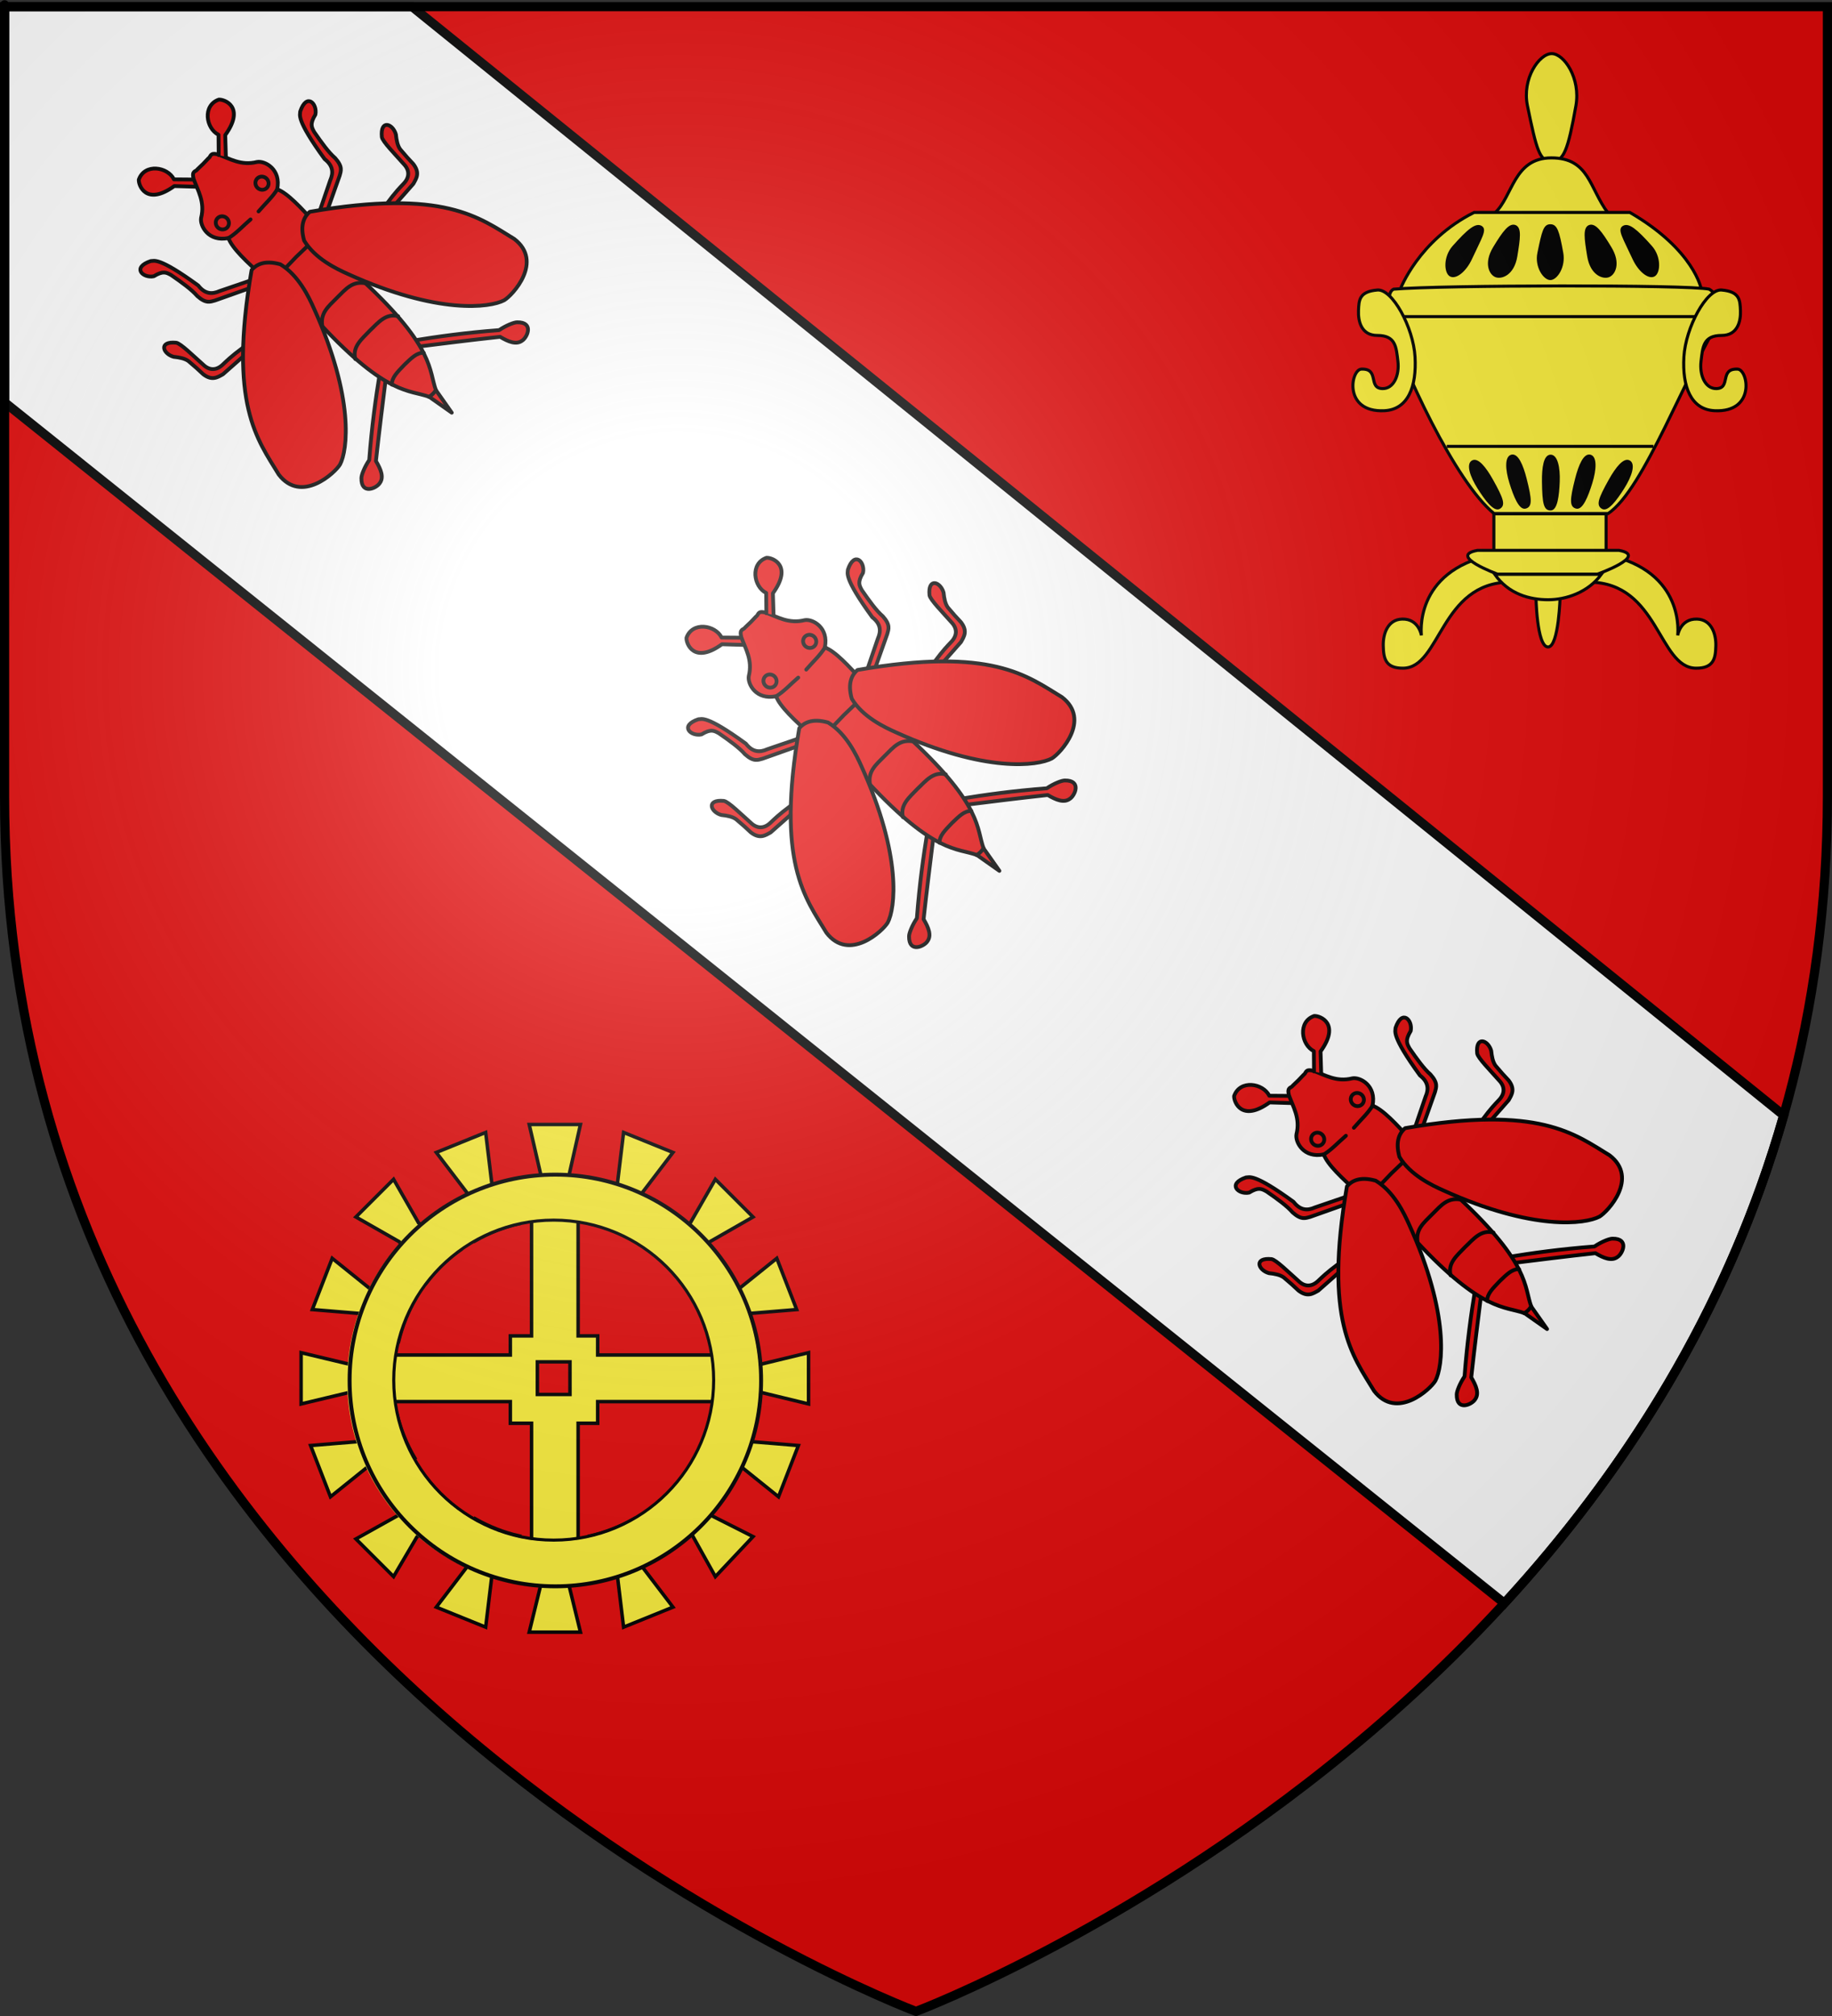 <?xml version="1.0" encoding="UTF-8" standalone="no"?>
<svg
   xmlns:dc="http://purl.org/dc/elements/1.1/"
   xmlns:cc="http://web.resource.org/cc/"
   xmlns:rdf="http://www.w3.org/1999/02/22-rdf-syntax-ns#"
   xmlns:svg="http://www.w3.org/2000/svg"
   xmlns="http://www.w3.org/2000/svg"
   xmlns:xlink="http://www.w3.org/1999/xlink"
   xmlns:sodipodi="http://sodipodi.sourceforge.net/DTD/sodipodi-0.dtd"
   xmlns:inkscape="http://www.inkscape.org/namespaces/inkscape"
   height="660"
   width="600"
   version="1.0"
   id="svg2"
   sodipodi:version="0.32"
   inkscape:version="0.44.1"
   sodipodi:docname="Blason_Levallois-Peret_92_travaux.svg"
   sodipodi:docbase="L:\blasons"
   inkscape:export-filename="/Users/olivier/Desktop/Blason Rouge/Blason_Vide_3D.png"
   inkscape:export-xdpi="144"
   inkscape:export-ydpi="144">
  <rect width="100%" height="100%" fill="#333333" stroke="none"/>
  <sodipodi:namedview
     inkscape:window-height="712"
     inkscape:window-width="1024"
     inkscape:pageshadow="2"
     inkscape:pageopacity="0.0"
     guidetolerance="10.0"
     gridtolerance="10.0"
     objecttolerance="10.0"
     borderopacity="1.0"
     bordercolor="#666666"
     pagecolor="#ffffff"
     id="base"
     showgrid="false"
     height="660px"
     inkscape:zoom="0.63"
     inkscape:cx="496.8736"
     inkscape:cy="248.71936"
     inkscape:window-x="-4"
     inkscape:window-y="-4"
     inkscape:current-layer="layer3" />
  <desc
     id="desc4">Flag of Canton of Valais (Wallis)</desc>
  <defs
     id="defs6">
    <linearGradient
       id="linearGradient2893">
      <stop
         style="stop-color:white;stop-opacity:0.314;"
         offset="0"
         id="stop2895" />
      <stop
         id="stop2897"
         offset="0.19"
         style="stop-color:white;stop-opacity:0.251;" />
      <stop
         style="stop-color:#6b6b6b;stop-opacity:0.125;"
         offset="0.6"
         id="stop2901" />
      <stop
         style="stop-color:black;stop-opacity:0.125;"
         offset="1"
         id="stop2899" />
    </linearGradient>
    <linearGradient
       id="linearGradient2885">
      <stop
         id="stop2887"
         offset="0"
         style="stop-color:white;stop-opacity:1;" />
      <stop
         style="stop-color:white;stop-opacity:1;"
         offset="0.229"
         id="stop2891" />
      <stop
         id="stop2889"
         offset="1"
         style="stop-color:black;stop-opacity:1;" />
    </linearGradient>
    <linearGradient
       id="linearGradient2955">
      <stop
         id="stop2867"
         offset="0"
         style="stop-color:#fd0000;stop-opacity:1;" />
      <stop
         style="stop-color:#e77275;stop-opacity:0.659;"
         offset="0.5"
         id="stop2873" />
      <stop
         style="stop-color:black;stop-opacity:0.323;"
         offset="1"
         id="stop2959" />
    </linearGradient>
    <radialGradient
       inkscape:collect="always"
       xlink:href="#linearGradient2955"
       id="radialGradient2961"
       cx="225.524"
       cy="218.901"
       fx="225.524"
       fy="218.901"
       r="300"
       gradientTransform="matrix(-4.167939e-4,2.183,-1.884,-3.599562e-4,615.597,-289.121)"
       gradientUnits="userSpaceOnUse" />
    <polygon
       id="star"
       transform="scale(53,53)"
       points="0,-1 0.588,0.809 -0.951,-0.309 0.951,-0.309 -0.588,0.809 0,-1 " />
    <clipPath
       id="clip">
      <path
         d="M 0,-200 L 0,600 L 300,600 L 300,-200 L 0,-200 z "
         id="path10" />
    </clipPath>
    <radialGradient
       inkscape:collect="always"
       xlink:href="#linearGradient2955"
       id="radialGradient1911"
       gradientUnits="userSpaceOnUse"
       gradientTransform="matrix(-4.167939e-4,2.183,-1.884,-3.599562e-4,615.597,-289.121)"
       cx="225.524"
       cy="218.901"
       fx="225.524"
       fy="218.901"
       r="300" />
    <radialGradient
       inkscape:collect="always"
       xlink:href="#linearGradient2955"
       id="radialGradient2865"
       gradientUnits="userSpaceOnUse"
       gradientTransform="matrix(0,1.749,-1.593,-1.049767e-7,551.788,-191.29)"
       cx="225.524"
       cy="218.901"
       fx="225.524"
       fy="218.901"
       r="300" />
    <radialGradient
       inkscape:collect="always"
       xlink:href="#linearGradient2955"
       id="radialGradient2871"
       gradientUnits="userSpaceOnUse"
       gradientTransform="matrix(0,1.386,-1.323,-5.741131e-8,-158.082,-109.541)"
       cx="225.524"
       cy="218.901"
       fx="225.524"
       fy="218.901"
       r="300" />
    <radialGradient
       inkscape:collect="always"
       xlink:href="#linearGradient2893"
       id="radialGradient3163"
       gradientUnits="userSpaceOnUse"
       gradientTransform="matrix(1.353,0,0,1.349,-77.629,-85.747)"
       cx="221.445"
       cy="226.331"
       fx="221.445"
       fy="226.331"
       r="300" />
  </defs>
  <g
     inkscape:groupmode="layer"
     id="layer3"
     inkscape:label="Fond écu"
     style="opacity:1;display:inline">
    <path
       id="path2855"
       style="fill:#e20909;fill-opacity:1;fill-rule:evenodd;stroke:none;stroke-width:1px;stroke-linecap:butt;stroke-linejoin:miter;stroke-opacity:1"
       d="M 300,658.5 C 300,658.5 598.5,546.18 598.5,260.728 C 598.5,-24.723 598.5,2.176 598.5,2.176 L 1.5,2.176 L 1.5,260.728 C 1.5,546.18 300,658.5 300,658.5 z "
       sodipodi:nodetypes="cccccc" />
    <path
       style="fill:none;fill-rule:evenodd;stroke:black;stroke-width:1px;stroke-linecap:butt;stroke-linejoin:miter;stroke-opacity:1"
       d="M -90.914,24.726 L -90.914,24.726 z "
       id="path3572" />
    <path
       style="fill:white;fill-opacity:1;fill-rule:evenodd;stroke:black;stroke-width:3;stroke-linecap:butt;stroke-linejoin:miter;stroke-opacity:1;stroke-miterlimit:4;stroke-dasharray:none"
       d="M 1.5,2.188 L 1.5,131.719 L 492.688,524.875 C 531.333,482.817 565.715,429.976 584.188,365.156 L 134.969,2.188 L 1.5,2.188 z "
       id="path5411" />
    <g
       id="g6384"
       transform="matrix(0.707,-0.707,0.707,0.707,-684.52,397.919)">
      <path
         id="path1890"
         style="color:black;fill:#e20909;fill-opacity:1;fill-rule:nonzero;stroke:black;stroke-width:1.244;stroke-linecap:round;stroke-linejoin:round;marker:none;marker-start:none;marker-mid:none;marker-end:none;stroke-miterlimit:4;stroke-dasharray:none;stroke-dashoffset:0;stroke-opacity:1;visibility:visible;display:inline;overflow:visible"
         d="M 767.313,376.887 C 760.272,381.955 752.926,387.503 744.514,394.727 C 741.755,395.262 739.185,396.402 738.522,397.099 C 734.497,401.003 739.72,402.955 741.627,402.499 C 743.974,402.146 745.065,399.596 745.847,396.503 C 753.347,390.473 760.848,384.652 768.349,378.812" />
      <path
         id="path1884"
         style="color:black;fill:#e20909;fill-opacity:1;fill-rule:nonzero;stroke:black;stroke-width:1.244;stroke-linecap:round;stroke-linejoin:round;marker:none;marker-start:none;marker-mid:none;marker-end:none;stroke-miterlimit:4;stroke-dasharray:none;stroke-dashoffset:0;stroke-opacity:1;visibility:visible;display:inline;overflow:visible"
         d="M 767.683,291.317 L 762.798,286.136 C 751.607,284.325 754.643,277.687 756.062,276.439 C 761.242,273.931 765.756,280.134 764.278,284.507 L 768.942,289.245" />
      <path
         id="path1886"
         style="color:black;fill:#e20909;fill-opacity:1;fill-rule:nonzero;stroke:black;stroke-width:1.244;stroke-linecap:round;stroke-linejoin:round;marker:none;marker-start:none;marker-mid:none;marker-end:none;stroke-miterlimit:4;stroke-dasharray:none;stroke-dashoffset:0;stroke-opacity:1;visibility:visible;display:inline;overflow:visible"
         d="M 759.985,326.33 L 748.955,320.926 C 746.453,319.975 744.88,318.218 745.328,314.708 C 742.777,298.469 740.663,298.839 739.999,298.053 C 733.993,295.059 734.17,300.308 737.186,302.273 C 740.663,303.113 740.973,304.291 741.479,306.048 C 742.231,310.175 742.883,314.162 742.664,316.929 C 742.872,320.774 744.348,321.238 745.698,322.037 L 758.134,327.958" />
      <path
         id="path1888"
         style="color:black;fill:#e20909;fill-opacity:1;fill-rule:nonzero;stroke:black;stroke-width:1.244;stroke-linecap:round;stroke-linejoin:round;marker:none;marker-start:none;marker-mid:none;marker-end:none;stroke-miterlimit:4;stroke-dasharray:none;stroke-dashoffset:0;stroke-opacity:1;visibility:visible;display:inline;overflow:visible"
         d="M 741.775,339.506 C 739.038,339.211 737.926,338.808 732.522,338.692 C 729.721,338.554 728.193,336.88 728.155,334.176 C 727.89,329.97 727.867,324.016 726.971,322.851 C 723.221,318.298 721.308,322.302 723.122,325.516 C 724.332,326.996 725.333,328.477 725.564,329.957 C 725.791,332.518 725.905,334.625 725.934,336.397 C 726.415,340.026 728.51,340.424 730.524,340.986 L 741.109,341.653" />
      <path
         id="path6357"
         style="color:black;fill:#e20909;fill-opacity:1;fill-rule:nonzero;stroke:black;stroke-width:1.244;stroke-linecap:round;stroke-linejoin:round;marker:none;marker-start:none;marker-mid:none;marker-end:none;stroke-miterlimit:4;stroke-dasharray:none;stroke-dashoffset:0;stroke-opacity:1;visibility:visible;display:inline;overflow:visible"
         d="M 781.893,376.887 C 788.934,381.955 796.28,387.503 804.692,394.727 C 807.451,395.262 810.021,396.402 810.684,397.099 C 814.709,401.003 809.486,402.955 807.579,402.499 C 805.232,402.146 804.141,399.596 803.36,396.503 C 795.859,390.473 788.358,384.652 780.857,378.812" />
      <path
         id="path1882"
         style="color:black;fill:#e20909;fill-opacity:1;fill-rule:nonzero;stroke:black;stroke-width:1.244;stroke-linecap:round;stroke-linejoin:round;marker:none;marker-start:none;marker-mid:none;marker-end:none;stroke-miterlimit:4;stroke-dashoffset:0;stroke-opacity:1;visibility:visible;display:inline;overflow:visible"
         d="M 774.603,287.677 L 777.156,287.616 C 778.149,287.865 778.775,286.466 780.265,288.948 C 781.998,292.589 782.884,296.922 787.555,299.723 C 789.695,301.196 791.499,307.047 785.89,310.711 C 787.407,313.896 787.186,320.557 786.779,327.588 L 784.558,352.164 C 785.681,384.02 779.006,387.806 776.146,393.999 L 774.603,402.869 L 773.06,393.999 C 770.2,387.806 763.525,384.02 764.648,352.164 L 762.428,327.588 C 762.021,320.557 761.799,313.896 763.316,310.711 C 757.707,307.047 759.511,301.196 761.651,299.723 C 766.323,296.922 767.208,292.589 768.942,288.948 C 770.431,286.466 771.058,287.865 772.051,287.616 L 774.603,287.677 z " />
      <path
         id="path6363"
         style="color:black;fill:#e20909;fill-opacity:1;fill-rule:nonzero;stroke:black;stroke-width:1.244;stroke-linecap:round;stroke-linejoin:round;marker:none;marker-start:none;marker-mid:none;marker-end:none;stroke-miterlimit:4;stroke-dasharray:none;stroke-dashoffset:0;stroke-opacity:1;visibility:visible;display:inline;overflow:visible"
         d="M 789.221,326.33 L 800.251,320.926 C 802.753,319.975 804.327,318.218 803.878,314.708 C 806.429,298.469 808.543,298.839 809.208,298.053 C 815.213,295.059 815.037,300.308 812.02,302.273 C 808.543,303.113 808.233,304.291 807.727,306.048 C 806.975,310.175 806.323,314.162 806.543,316.929 C 806.335,320.774 804.858,321.238 803.508,322.037 L 791.072,327.958" />
      <path
         id="path6365"
         style="color:black;fill:#e20909;fill-opacity:1;fill-rule:nonzero;stroke:black;stroke-width:1.244;stroke-linecap:round;stroke-linejoin:round;marker:none;marker-start:none;marker-mid:none;marker-end:none;stroke-miterlimit:4;stroke-dasharray:none;stroke-dashoffset:0;stroke-opacity:1;visibility:visible;display:inline;overflow:visible"
         d="M 807.431,339.506 C 810.168,339.211 811.28,338.808 816.684,338.692 C 819.485,338.554 821.013,336.88 821.051,334.176 C 821.317,329.97 821.339,324.016 822.236,322.851 C 825.986,318.298 827.898,322.302 826.085,325.516 C 824.875,326.996 823.873,328.477 823.642,329.957 C 823.415,332.518 823.302,334.625 823.272,336.397 C 822.791,340.026 820.696,340.424 818.682,340.986 L 808.097,341.653" />
      <path
         id="path5456"
         style="color:black;fill:none;fill-opacity:1;fill-rule:nonzero;stroke:black;stroke-width:1.244;stroke-linecap:round;stroke-linejoin:round;marker:none;marker-start:none;marker-mid:none;marker-end:none;stroke-miterlimit:4;stroke-dasharray:none;stroke-dashoffset:0;stroke-opacity:1;visibility:visible;display:inline;overflow:visible"
         d="M 763.094,310.674 C 765.975,311.466 769.521,311.261 772.754,311.525" />
      <path
         id="path6361"
         style="color:black;fill:#e20909;fill-opacity:1;fill-rule:nonzero;stroke:black;stroke-width:1.244;stroke-linecap:round;stroke-linejoin:round;marker:none;marker-start:none;marker-mid:none;marker-end:none;stroke-miterlimit:4;stroke-dasharray:none;stroke-dashoffset:0;stroke-opacity:1;visibility:visible;display:inline;overflow:visible"
         d="M 781.523,291.317 L 786.409,286.136 C 797.6,284.325 794.563,277.687 793.145,276.439 C 787.964,273.931 783.45,280.134 784.928,284.507 L 780.265,289.245" />
      <path
         id="path1912"
         style="fill:none;fill-opacity:1;fill-rule:nonzero;stroke:black;stroke-width:1.244;stroke-linecap:round;stroke-linejoin:round;stroke-miterlimit:4;stroke-dasharray:none;stroke-opacity:1"
         d="M 767.535,305.79 C 767.536,307.005 766.587,307.99 765.415,307.99 C 764.244,307.99 763.294,307.005 763.295,305.79 C 763.294,304.575 764.244,303.589 765.415,303.589 C 766.587,303.589 767.536,304.575 767.535,305.79 z " />
      <path
         id="path6369"
         style="fill:none;fill-opacity:1;fill-rule:nonzero;stroke:black;stroke-width:1.244;stroke-linecap:round;stroke-linejoin:round;stroke-miterlimit:4;stroke-dasharray:none;stroke-opacity:1"
         d="M 781.671,305.79 C 781.67,307.005 782.62,307.99 783.791,307.99 C 784.963,307.99 785.912,307.005 785.911,305.79 C 785.912,304.575 784.963,303.589 783.791,303.589 C 782.62,303.589 781.67,304.575 781.671,305.79 z " />
      <path
         id="path6371"
         style="color:black;fill:none;fill-opacity:1;fill-rule:nonzero;stroke:black;stroke-width:1.244;stroke-linecap:round;stroke-linejoin:round;marker:none;marker-start:none;marker-mid:none;marker-end:none;stroke-miterlimit:4;stroke-dasharray:none;stroke-dashoffset:0;stroke-opacity:1;visibility:visible;display:inline;overflow:visible"
         d="M 786.112,310.674 C 783.231,311.466 779.686,311.261 776.452,311.525" />
      <path
         id="path6343"
         style="color:black;fill:none;fill-opacity:1;fill-rule:nonzero;stroke:black;stroke-width:1.244;stroke-linecap:round;stroke-linejoin:round;marker:none;marker-start:none;marker-mid:none;marker-end:none;stroke-miterlimit:4;stroke-dashoffset:0;stroke-opacity:1;visibility:visible;display:inline;overflow:visible"
         d="M 779.858,330.882 L 774.603,330.771 L 769.349,330.882" />
      <path
         id="path6345"
         style="color:black;fill:none;fill-opacity:1;fill-rule:nonzero;stroke:black;stroke-width:1.244;stroke-linecap:round;stroke-linejoin:round;marker:none;marker-start:none;marker-mid:none;marker-end:none;stroke-miterlimit:4;stroke-dashoffset:0;stroke-opacity:1;visibility:visible;display:inline;overflow:visible"
         d="M 784.891,353.385 C 782.331,349.166 778.574,349.734 774.603,349.684 C 770.632,349.734 766.875,349.166 764.315,353.385" />
      <path
         id="path6347"
         style="color:black;fill:none;fill-opacity:1;fill-rule:nonzero;stroke:black;stroke-width:1.244;stroke-linecap:round;stroke-linejoin:round;marker:none;marker-start:none;marker-mid:none;marker-end:none;stroke-miterlimit:4;stroke-dashoffset:0;stroke-opacity:1;visibility:visible;display:inline;overflow:visible"
         d="M 784.521,368.116 C 782.412,364.518 778.43,364.994 774.713,364.896 C 774.713,364.896 778.43,364.994 774.603,364.896 C 770.776,364.994 766.795,364.518 764.685,368.116" />
      <path
         id="path6349"
         style="color:black;fill:none;fill-opacity:1;fill-rule:nonzero;stroke:black;stroke-width:1.244;stroke-linecap:round;stroke-linejoin:round;marker:none;marker-start:none;marker-mid:none;marker-end:none;stroke-miterlimit:4;stroke-dashoffset:0;stroke-opacity:1;visibility:visible;display:inline;overflow:visible"
         d="M 781.967,382.513 C 780.4,380.811 777.757,380.893 775.046,380.811 C 775.046,380.811 777.757,380.893 774.603,380.811 C 771.449,380.893 768.807,380.811 767.239,382.513" />
      <g
         transform="matrix(0.415,0,0,0.415,639.402,192.036)"
         id="g7283"
         style="fill:#e20909;fill-opacity:1;stroke:black;stroke-width:3;stroke-linecap:round;stroke-linejoin:round;stroke-miterlimit:4;stroke-dasharray:none;stroke-opacity:1">
        <path
           id="path1910"
           style="opacity:1;color:black;fill:#e20909;fill-opacity:1;fill-rule:nonzero;stroke:black;stroke-width:3;stroke-linecap:round;stroke-linejoin:round;marker:none;marker-start:none;marker-mid:none;marker-end:none;stroke-miterlimit:4;stroke-dasharray:none;stroke-dashoffset:0;stroke-opacity:1;visibility:visible;display:inline;overflow:visible"
           d="M 293.702,316.719 C 205.567,378.815 202.376,414.72 194.707,446.018 C 190.863,475.144 227.157,476.499 234.608,474.555 C 246.468,470.881 279.622,445.892 307.086,372.782 C 310.506,363.828 316.994,345.836 312.895,329.598 C 306.293,317.884 298.944,316.377 293.702,316.719 z " />
        <path
           id="path6367"
           style="opacity:1;color:black;fill:#e20909;fill-opacity:1;fill-rule:nonzero;stroke:black;stroke-width:3;stroke-linecap:round;stroke-linejoin:round;marker:none;marker-start:none;marker-mid:none;marker-end:none;stroke-miterlimit:4;stroke-dasharray:none;stroke-dashoffset:0;stroke-opacity:1;visibility:visible;display:inline;overflow:visible"
           d="M 358.614,316.719 C 446.749,378.815 449.94,414.72 457.609,446.018 C 461.452,475.144 425.158,476.499 417.708,474.555 C 405.848,470.881 372.694,445.892 345.229,372.782 C 341.809,363.828 335.321,345.836 339.421,329.598 C 346.023,317.884 353.372,316.377 358.614,316.719 z " />
      </g>
      <path
         id="path6396"
         style="color:black;fill:none;fill-opacity:1;fill-rule:nonzero;stroke:black;stroke-width:1.244;stroke-linecap:round;stroke-linejoin:round;marker:none;marker-start:none;marker-mid:none;marker-end:none;stroke-miterlimit:4;stroke-dasharray:none;stroke-dashoffset:0;stroke-opacity:1;visibility:visible;display:inline;overflow:visible"
         d="M 772.976,393.95 C 772.976,393.95 773.781,394.135 774.586,394.135 C 775.391,394.135 776.196,393.95 776.196,393.95" />
    </g>
    <g
       transform="matrix(0.707,-0.707,0.707,0.707,-505.155,547.919)"
       id="g6635">
      <path
         d="M 767.313,376.887 C 760.272,381.955 752.926,387.503 744.514,394.727 C 741.755,395.262 739.185,396.402 738.522,397.099 C 734.497,401.003 739.72,402.955 741.627,402.499 C 743.974,402.146 745.065,399.596 745.847,396.503 C 753.347,390.473 760.848,384.652 768.349,378.812"
         style="color:black;fill:#e20909;fill-opacity:1;fill-rule:nonzero;stroke:black;stroke-width:1.244;stroke-linecap:round;stroke-linejoin:round;marker:none;marker-start:none;marker-mid:none;marker-end:none;stroke-miterlimit:4;stroke-dasharray:none;stroke-dashoffset:0;stroke-opacity:1;visibility:visible;display:inline;overflow:visible"
         id="path6637" />
      <path
         d="M 767.683,291.317 L 762.798,286.136 C 751.607,284.325 754.643,277.687 756.062,276.439 C 761.242,273.931 765.756,280.134 764.278,284.507 L 768.942,289.245"
         style="color:black;fill:#e20909;fill-opacity:1;fill-rule:nonzero;stroke:black;stroke-width:1.244;stroke-linecap:round;stroke-linejoin:round;marker:none;marker-start:none;marker-mid:none;marker-end:none;stroke-miterlimit:4;stroke-dasharray:none;stroke-dashoffset:0;stroke-opacity:1;visibility:visible;display:inline;overflow:visible"
         id="path6639" />
      <path
         d="M 759.985,326.33 L 748.955,320.926 C 746.453,319.975 744.88,318.218 745.328,314.708 C 742.777,298.469 740.663,298.839 739.999,298.053 C 733.993,295.059 734.17,300.308 737.186,302.273 C 740.663,303.113 740.973,304.291 741.479,306.048 C 742.231,310.175 742.883,314.162 742.664,316.929 C 742.872,320.774 744.348,321.238 745.698,322.037 L 758.134,327.958"
         style="color:black;fill:#e20909;fill-opacity:1;fill-rule:nonzero;stroke:black;stroke-width:1.244;stroke-linecap:round;stroke-linejoin:round;marker:none;marker-start:none;marker-mid:none;marker-end:none;stroke-miterlimit:4;stroke-dasharray:none;stroke-dashoffset:0;stroke-opacity:1;visibility:visible;display:inline;overflow:visible"
         id="path6641" />
      <path
         d="M 741.775,339.506 C 739.038,339.211 737.926,338.808 732.522,338.692 C 729.721,338.554 728.193,336.88 728.155,334.176 C 727.89,329.97 727.867,324.016 726.971,322.851 C 723.221,318.298 721.308,322.302 723.122,325.516 C 724.332,326.996 725.333,328.477 725.564,329.957 C 725.791,332.518 725.905,334.625 725.934,336.397 C 726.415,340.026 728.51,340.424 730.524,340.986 L 741.109,341.653"
         style="color:black;fill:#e20909;fill-opacity:1;fill-rule:nonzero;stroke:black;stroke-width:1.244;stroke-linecap:round;stroke-linejoin:round;marker:none;marker-start:none;marker-mid:none;marker-end:none;stroke-miterlimit:4;stroke-dasharray:none;stroke-dashoffset:0;stroke-opacity:1;visibility:visible;display:inline;overflow:visible"
         id="path6643" />
      <path
         d="M 781.893,376.887 C 788.934,381.955 796.28,387.503 804.692,394.727 C 807.451,395.262 810.021,396.402 810.684,397.099 C 814.709,401.003 809.486,402.955 807.579,402.499 C 805.232,402.146 804.141,399.596 803.36,396.503 C 795.859,390.473 788.358,384.652 780.857,378.812"
         style="color:black;fill:#e20909;fill-opacity:1;fill-rule:nonzero;stroke:black;stroke-width:1.244;stroke-linecap:round;stroke-linejoin:round;marker:none;marker-start:none;marker-mid:none;marker-end:none;stroke-miterlimit:4;stroke-dasharray:none;stroke-dashoffset:0;stroke-opacity:1;visibility:visible;display:inline;overflow:visible"
         id="path6645" />
      <path
         d="M 774.603,287.677 L 777.156,287.616 C 778.149,287.865 778.775,286.466 780.265,288.948 C 781.998,292.589 782.884,296.922 787.555,299.723 C 789.695,301.196 791.499,307.047 785.89,310.711 C 787.407,313.896 787.186,320.557 786.779,327.588 L 784.558,352.164 C 785.681,384.02 779.006,387.806 776.146,393.999 L 774.603,402.869 L 773.06,393.999 C 770.2,387.806 763.525,384.02 764.648,352.164 L 762.428,327.588 C 762.021,320.557 761.799,313.896 763.316,310.711 C 757.707,307.047 759.511,301.196 761.651,299.723 C 766.323,296.922 767.208,292.589 768.942,288.948 C 770.431,286.466 771.058,287.865 772.051,287.616 L 774.603,287.677 z "
         style="color:black;fill:#e20909;fill-opacity:1;fill-rule:nonzero;stroke:black;stroke-width:1.244;stroke-linecap:round;stroke-linejoin:round;marker:none;marker-start:none;marker-mid:none;marker-end:none;stroke-miterlimit:4;stroke-dashoffset:0;stroke-opacity:1;visibility:visible;display:inline;overflow:visible"
         id="path6647" />
      <path
         d="M 789.221,326.33 L 800.251,320.926 C 802.753,319.975 804.327,318.218 803.878,314.708 C 806.429,298.469 808.543,298.839 809.208,298.053 C 815.213,295.059 815.037,300.308 812.02,302.273 C 808.543,303.113 808.233,304.291 807.727,306.048 C 806.975,310.175 806.323,314.162 806.543,316.929 C 806.335,320.774 804.858,321.238 803.508,322.037 L 791.072,327.958"
         style="color:black;fill:#e20909;fill-opacity:1;fill-rule:nonzero;stroke:black;stroke-width:1.244;stroke-linecap:round;stroke-linejoin:round;marker:none;marker-start:none;marker-mid:none;marker-end:none;stroke-miterlimit:4;stroke-dasharray:none;stroke-dashoffset:0;stroke-opacity:1;visibility:visible;display:inline;overflow:visible"
         id="path6649" />
      <path
         d="M 807.431,339.506 C 810.168,339.211 811.28,338.808 816.684,338.692 C 819.485,338.554 821.013,336.88 821.051,334.176 C 821.317,329.97 821.339,324.016 822.236,322.851 C 825.986,318.298 827.898,322.302 826.085,325.516 C 824.875,326.996 823.873,328.477 823.642,329.957 C 823.415,332.518 823.302,334.625 823.272,336.397 C 822.791,340.026 820.696,340.424 818.682,340.986 L 808.097,341.653"
         style="color:black;fill:#e20909;fill-opacity:1;fill-rule:nonzero;stroke:black;stroke-width:1.244;stroke-linecap:round;stroke-linejoin:round;marker:none;marker-start:none;marker-mid:none;marker-end:none;stroke-miterlimit:4;stroke-dasharray:none;stroke-dashoffset:0;stroke-opacity:1;visibility:visible;display:inline;overflow:visible"
         id="path6651" />
      <path
         d="M 763.094,310.674 C 765.975,311.466 769.521,311.261 772.754,311.525"
         style="color:black;fill:none;fill-opacity:1;fill-rule:nonzero;stroke:black;stroke-width:1.244;stroke-linecap:round;stroke-linejoin:round;marker:none;marker-start:none;marker-mid:none;marker-end:none;stroke-miterlimit:4;stroke-dasharray:none;stroke-dashoffset:0;stroke-opacity:1;visibility:visible;display:inline;overflow:visible"
         id="path6653" />
      <path
         d="M 781.523,291.317 L 786.409,286.136 C 797.6,284.325 794.563,277.687 793.145,276.439 C 787.964,273.931 783.45,280.134 784.928,284.507 L 780.265,289.245"
         style="color:black;fill:#e20909;fill-opacity:1;fill-rule:nonzero;stroke:black;stroke-width:1.244;stroke-linecap:round;stroke-linejoin:round;marker:none;marker-start:none;marker-mid:none;marker-end:none;stroke-miterlimit:4;stroke-dasharray:none;stroke-dashoffset:0;stroke-opacity:1;visibility:visible;display:inline;overflow:visible"
         id="path6655" />
      <path
         d="M 767.535,305.79 C 767.536,307.005 766.587,307.99 765.415,307.99 C 764.244,307.99 763.294,307.005 763.295,305.79 C 763.294,304.575 764.244,303.589 765.415,303.589 C 766.587,303.589 767.536,304.575 767.535,305.79 z "
         style="fill:none;fill-opacity:1;fill-rule:nonzero;stroke:black;stroke-width:1.244;stroke-linecap:round;stroke-linejoin:round;stroke-miterlimit:4;stroke-dasharray:none;stroke-opacity:1"
         id="path6657" />
      <path
         d="M 781.671,305.79 C 781.67,307.005 782.62,307.99 783.791,307.99 C 784.963,307.99 785.912,307.005 785.911,305.79 C 785.912,304.575 784.963,303.589 783.791,303.589 C 782.62,303.589 781.67,304.575 781.671,305.79 z "
         style="fill:none;fill-opacity:1;fill-rule:nonzero;stroke:black;stroke-width:1.244;stroke-linecap:round;stroke-linejoin:round;stroke-miterlimit:4;stroke-dasharray:none;stroke-opacity:1"
         id="path6659" />
      <path
         d="M 786.112,310.674 C 783.231,311.466 779.686,311.261 776.452,311.525"
         style="color:black;fill:none;fill-opacity:1;fill-rule:nonzero;stroke:black;stroke-width:1.244;stroke-linecap:round;stroke-linejoin:round;marker:none;marker-start:none;marker-mid:none;marker-end:none;stroke-miterlimit:4;stroke-dasharray:none;stroke-dashoffset:0;stroke-opacity:1;visibility:visible;display:inline;overflow:visible"
         id="path6661" />
      <path
         d="M 779.858,330.882 L 774.603,330.771 L 769.349,330.882"
         style="color:black;fill:none;fill-opacity:1;fill-rule:nonzero;stroke:black;stroke-width:1.244;stroke-linecap:round;stroke-linejoin:round;marker:none;marker-start:none;marker-mid:none;marker-end:none;stroke-miterlimit:4;stroke-dashoffset:0;stroke-opacity:1;visibility:visible;display:inline;overflow:visible"
         id="path6663" />
      <path
         d="M 784.891,353.385 C 782.331,349.166 778.574,349.734 774.603,349.684 C 770.632,349.734 766.875,349.166 764.315,353.385"
         style="color:black;fill:none;fill-opacity:1;fill-rule:nonzero;stroke:black;stroke-width:1.244;stroke-linecap:round;stroke-linejoin:round;marker:none;marker-start:none;marker-mid:none;marker-end:none;stroke-miterlimit:4;stroke-dashoffset:0;stroke-opacity:1;visibility:visible;display:inline;overflow:visible"
         id="path6665" />
      <path
         d="M 784.521,368.116 C 782.412,364.518 778.43,364.994 774.713,364.896 C 774.713,364.896 778.43,364.994 774.603,364.896 C 770.776,364.994 766.795,364.518 764.685,368.116"
         style="color:black;fill:none;fill-opacity:1;fill-rule:nonzero;stroke:black;stroke-width:1.244;stroke-linecap:round;stroke-linejoin:round;marker:none;marker-start:none;marker-mid:none;marker-end:none;stroke-miterlimit:4;stroke-dashoffset:0;stroke-opacity:1;visibility:visible;display:inline;overflow:visible"
         id="path6667" />
      <path
         d="M 781.967,382.513 C 780.4,380.811 777.757,380.893 775.046,380.811 C 775.046,380.811 777.757,380.893 774.603,380.811 C 771.449,380.893 768.807,380.811 767.239,382.513"
         style="color:black;fill:none;fill-opacity:1;fill-rule:nonzero;stroke:black;stroke-width:1.244;stroke-linecap:round;stroke-linejoin:round;marker:none;marker-start:none;marker-mid:none;marker-end:none;stroke-miterlimit:4;stroke-dashoffset:0;stroke-opacity:1;visibility:visible;display:inline;overflow:visible"
         id="path6669" />
      <g
         style="fill:#e20909;fill-opacity:1;stroke:black;stroke-width:3;stroke-linecap:round;stroke-linejoin:round;stroke-miterlimit:4;stroke-dasharray:none;stroke-opacity:1"
         id="g6671"
         transform="matrix(0.415,0,0,0.415,639.402,192.036)">
        <path
           d="M 293.702,316.719 C 205.567,378.815 202.376,414.72 194.707,446.018 C 190.863,475.144 227.157,476.499 234.608,474.555 C 246.468,470.881 279.622,445.892 307.086,372.782 C 310.506,363.828 316.994,345.836 312.895,329.598 C 306.293,317.884 298.944,316.377 293.702,316.719 z "
           style="opacity:1;color:black;fill:#e20909;fill-opacity:1;fill-rule:nonzero;stroke:black;stroke-width:3;stroke-linecap:round;stroke-linejoin:round;marker:none;marker-start:none;marker-mid:none;marker-end:none;stroke-miterlimit:4;stroke-dasharray:none;stroke-dashoffset:0;stroke-opacity:1;visibility:visible;display:inline;overflow:visible"
           id="path6673" />
        <path
           d="M 358.614,316.719 C 446.749,378.815 449.94,414.72 457.609,446.018 C 461.452,475.144 425.158,476.499 417.708,474.555 C 405.848,470.881 372.694,445.892 345.229,372.782 C 341.809,363.828 335.321,345.836 339.421,329.598 C 346.023,317.884 353.372,316.377 358.614,316.719 z "
           style="opacity:1;color:black;fill:#e20909;fill-opacity:1;fill-rule:nonzero;stroke:black;stroke-width:3;stroke-linecap:round;stroke-linejoin:round;marker:none;marker-start:none;marker-mid:none;marker-end:none;stroke-miterlimit:4;stroke-dasharray:none;stroke-dashoffset:0;stroke-opacity:1;visibility:visible;display:inline;overflow:visible"
           id="path6675" />
      </g>
      <path
         d="M 772.976,393.95 C 772.976,393.95 773.781,394.135 774.586,394.135 C 775.391,394.135 776.196,393.95 776.196,393.95"
         style="color:black;fill:none;fill-opacity:1;fill-rule:nonzero;stroke:black;stroke-width:1.244;stroke-linecap:round;stroke-linejoin:round;marker:none;marker-start:none;marker-mid:none;marker-end:none;stroke-miterlimit:4;stroke-dasharray:none;stroke-dashoffset:0;stroke-opacity:1;visibility:visible;display:inline;overflow:visible"
         id="path6677" />
    </g>
    <g
       id="g6679"
       transform="matrix(0.707,-0.707,0.707,0.707,-325.79,697.919)">
      <path
         id="path6681"
         style="color:black;fill:#e20909;fill-opacity:1;fill-rule:nonzero;stroke:black;stroke-width:1.244;stroke-linecap:round;stroke-linejoin:round;marker:none;marker-start:none;marker-mid:none;marker-end:none;stroke-miterlimit:4;stroke-dasharray:none;stroke-dashoffset:0;stroke-opacity:1;visibility:visible;display:inline;overflow:visible"
         d="M 767.313,376.887 C 760.272,381.955 752.926,387.503 744.514,394.727 C 741.755,395.262 739.185,396.402 738.522,397.099 C 734.497,401.003 739.72,402.955 741.627,402.499 C 743.974,402.146 745.065,399.596 745.847,396.503 C 753.347,390.473 760.848,384.652 768.349,378.812" />
      <path
         id="path6683"
         style="color:black;fill:#e20909;fill-opacity:1;fill-rule:nonzero;stroke:black;stroke-width:1.244;stroke-linecap:round;stroke-linejoin:round;marker:none;marker-start:none;marker-mid:none;marker-end:none;stroke-miterlimit:4;stroke-dasharray:none;stroke-dashoffset:0;stroke-opacity:1;visibility:visible;display:inline;overflow:visible"
         d="M 767.683,291.317 L 762.798,286.136 C 751.607,284.325 754.643,277.687 756.062,276.439 C 761.242,273.931 765.756,280.134 764.278,284.507 L 768.942,289.245" />
      <path
         id="path6685"
         style="color:black;fill:#e20909;fill-opacity:1;fill-rule:nonzero;stroke:black;stroke-width:1.244;stroke-linecap:round;stroke-linejoin:round;marker:none;marker-start:none;marker-mid:none;marker-end:none;stroke-miterlimit:4;stroke-dasharray:none;stroke-dashoffset:0;stroke-opacity:1;visibility:visible;display:inline;overflow:visible"
         d="M 759.985,326.33 L 748.955,320.926 C 746.453,319.975 744.88,318.218 745.328,314.708 C 742.777,298.469 740.663,298.839 739.999,298.053 C 733.993,295.059 734.17,300.308 737.186,302.273 C 740.663,303.113 740.973,304.291 741.479,306.048 C 742.231,310.175 742.883,314.162 742.664,316.929 C 742.872,320.774 744.348,321.238 745.698,322.037 L 758.134,327.958" />
      <path
         id="path6687"
         style="color:black;fill:#e20909;fill-opacity:1;fill-rule:nonzero;stroke:black;stroke-width:1.244;stroke-linecap:round;stroke-linejoin:round;marker:none;marker-start:none;marker-mid:none;marker-end:none;stroke-miterlimit:4;stroke-dasharray:none;stroke-dashoffset:0;stroke-opacity:1;visibility:visible;display:inline;overflow:visible"
         d="M 741.775,339.506 C 739.038,339.211 737.926,338.808 732.522,338.692 C 729.721,338.554 728.193,336.88 728.155,334.176 C 727.89,329.97 727.867,324.016 726.971,322.851 C 723.221,318.298 721.308,322.302 723.122,325.516 C 724.332,326.996 725.333,328.477 725.564,329.957 C 725.791,332.518 725.905,334.625 725.934,336.397 C 726.415,340.026 728.51,340.424 730.524,340.986 L 741.109,341.653" />
      <path
         id="path6689"
         style="color:black;fill:#e20909;fill-opacity:1;fill-rule:nonzero;stroke:black;stroke-width:1.244;stroke-linecap:round;stroke-linejoin:round;marker:none;marker-start:none;marker-mid:none;marker-end:none;stroke-miterlimit:4;stroke-dasharray:none;stroke-dashoffset:0;stroke-opacity:1;visibility:visible;display:inline;overflow:visible"
         d="M 781.893,376.887 C 788.934,381.955 796.28,387.503 804.692,394.727 C 807.451,395.262 810.021,396.402 810.684,397.099 C 814.709,401.003 809.486,402.955 807.579,402.499 C 805.232,402.146 804.141,399.596 803.36,396.503 C 795.859,390.473 788.358,384.652 780.857,378.812" />
      <path
         id="path6691"
         style="color:black;fill:#e20909;fill-opacity:1;fill-rule:nonzero;stroke:black;stroke-width:1.244;stroke-linecap:round;stroke-linejoin:round;marker:none;marker-start:none;marker-mid:none;marker-end:none;stroke-miterlimit:4;stroke-dashoffset:0;stroke-opacity:1;visibility:visible;display:inline;overflow:visible"
         d="M 774.603,287.677 L 777.156,287.616 C 778.149,287.865 778.775,286.466 780.265,288.948 C 781.998,292.589 782.884,296.922 787.555,299.723 C 789.695,301.196 791.499,307.047 785.89,310.711 C 787.407,313.896 787.186,320.557 786.779,327.588 L 784.558,352.164 C 785.681,384.02 779.006,387.806 776.146,393.999 L 774.603,402.869 L 773.06,393.999 C 770.2,387.806 763.525,384.02 764.648,352.164 L 762.428,327.588 C 762.021,320.557 761.799,313.896 763.316,310.711 C 757.707,307.047 759.511,301.196 761.651,299.723 C 766.323,296.922 767.208,292.589 768.942,288.948 C 770.431,286.466 771.058,287.865 772.051,287.616 L 774.603,287.677 z " />
      <path
         id="path6693"
         style="color:black;fill:#e20909;fill-opacity:1;fill-rule:nonzero;stroke:black;stroke-width:1.244;stroke-linecap:round;stroke-linejoin:round;marker:none;marker-start:none;marker-mid:none;marker-end:none;stroke-miterlimit:4;stroke-dasharray:none;stroke-dashoffset:0;stroke-opacity:1;visibility:visible;display:inline;overflow:visible"
         d="M 789.221,326.33 L 800.251,320.926 C 802.753,319.975 804.327,318.218 803.878,314.708 C 806.429,298.469 808.543,298.839 809.208,298.053 C 815.213,295.059 815.037,300.308 812.02,302.273 C 808.543,303.113 808.233,304.291 807.727,306.048 C 806.975,310.175 806.323,314.162 806.543,316.929 C 806.335,320.774 804.858,321.238 803.508,322.037 L 791.072,327.958" />
      <path
         id="path6695"
         style="color:black;fill:#e20909;fill-opacity:1;fill-rule:nonzero;stroke:black;stroke-width:1.244;stroke-linecap:round;stroke-linejoin:round;marker:none;marker-start:none;marker-mid:none;marker-end:none;stroke-miterlimit:4;stroke-dasharray:none;stroke-dashoffset:0;stroke-opacity:1;visibility:visible;display:inline;overflow:visible"
         d="M 807.431,339.506 C 810.168,339.211 811.28,338.808 816.684,338.692 C 819.485,338.554 821.013,336.88 821.051,334.176 C 821.317,329.97 821.339,324.016 822.236,322.851 C 825.986,318.298 827.898,322.302 826.085,325.516 C 824.875,326.996 823.873,328.477 823.642,329.957 C 823.415,332.518 823.302,334.625 823.272,336.397 C 822.791,340.026 820.696,340.424 818.682,340.986 L 808.097,341.653" />
      <path
         id="path6697"
         style="color:black;fill:none;fill-opacity:1;fill-rule:nonzero;stroke:black;stroke-width:1.244;stroke-linecap:round;stroke-linejoin:round;marker:none;marker-start:none;marker-mid:none;marker-end:none;stroke-miterlimit:4;stroke-dasharray:none;stroke-dashoffset:0;stroke-opacity:1;visibility:visible;display:inline;overflow:visible"
         d="M 763.094,310.674 C 765.975,311.466 769.521,311.261 772.754,311.525" />
      <path
         id="path6699"
         style="color:black;fill:#e20909;fill-opacity:1;fill-rule:nonzero;stroke:black;stroke-width:1.244;stroke-linecap:round;stroke-linejoin:round;marker:none;marker-start:none;marker-mid:none;marker-end:none;stroke-miterlimit:4;stroke-dasharray:none;stroke-dashoffset:0;stroke-opacity:1;visibility:visible;display:inline;overflow:visible"
         d="M 781.523,291.317 L 786.409,286.136 C 797.6,284.325 794.563,277.687 793.145,276.439 C 787.964,273.931 783.45,280.134 784.928,284.507 L 780.265,289.245" />
      <path
         id="path6701"
         style="fill:none;fill-opacity:1;fill-rule:nonzero;stroke:black;stroke-width:1.244;stroke-linecap:round;stroke-linejoin:round;stroke-miterlimit:4;stroke-dasharray:none;stroke-opacity:1"
         d="M 767.535,305.79 C 767.536,307.005 766.587,307.99 765.415,307.99 C 764.244,307.99 763.294,307.005 763.295,305.79 C 763.294,304.575 764.244,303.589 765.415,303.589 C 766.587,303.589 767.536,304.575 767.535,305.79 z " />
      <path
         id="path6703"
         style="fill:none;fill-opacity:1;fill-rule:nonzero;stroke:black;stroke-width:1.244;stroke-linecap:round;stroke-linejoin:round;stroke-miterlimit:4;stroke-dasharray:none;stroke-opacity:1"
         d="M 781.671,305.79 C 781.67,307.005 782.62,307.99 783.791,307.99 C 784.963,307.99 785.912,307.005 785.911,305.79 C 785.912,304.575 784.963,303.589 783.791,303.589 C 782.62,303.589 781.67,304.575 781.671,305.79 z " />
      <path
         id="path6705"
         style="color:black;fill:none;fill-opacity:1;fill-rule:nonzero;stroke:black;stroke-width:1.244;stroke-linecap:round;stroke-linejoin:round;marker:none;marker-start:none;marker-mid:none;marker-end:none;stroke-miterlimit:4;stroke-dasharray:none;stroke-dashoffset:0;stroke-opacity:1;visibility:visible;display:inline;overflow:visible"
         d="M 786.112,310.674 C 783.231,311.466 779.686,311.261 776.452,311.525" />
      <path
         id="path6707"
         style="color:black;fill:none;fill-opacity:1;fill-rule:nonzero;stroke:black;stroke-width:1.244;stroke-linecap:round;stroke-linejoin:round;marker:none;marker-start:none;marker-mid:none;marker-end:none;stroke-miterlimit:4;stroke-dashoffset:0;stroke-opacity:1;visibility:visible;display:inline;overflow:visible"
         d="M 779.858,330.882 L 774.603,330.771 L 769.349,330.882" />
      <path
         id="path6709"
         style="color:black;fill:none;fill-opacity:1;fill-rule:nonzero;stroke:black;stroke-width:1.244;stroke-linecap:round;stroke-linejoin:round;marker:none;marker-start:none;marker-mid:none;marker-end:none;stroke-miterlimit:4;stroke-dashoffset:0;stroke-opacity:1;visibility:visible;display:inline;overflow:visible"
         d="M 784.891,353.385 C 782.331,349.166 778.574,349.734 774.603,349.684 C 770.632,349.734 766.875,349.166 764.315,353.385" />
      <path
         id="path6711"
         style="color:black;fill:none;fill-opacity:1;fill-rule:nonzero;stroke:black;stroke-width:1.244;stroke-linecap:round;stroke-linejoin:round;marker:none;marker-start:none;marker-mid:none;marker-end:none;stroke-miterlimit:4;stroke-dashoffset:0;stroke-opacity:1;visibility:visible;display:inline;overflow:visible"
         d="M 784.521,368.116 C 782.412,364.518 778.43,364.994 774.713,364.896 C 774.713,364.896 778.43,364.994 774.603,364.896 C 770.776,364.994 766.795,364.518 764.685,368.116" />
      <path
         id="path6713"
         style="color:black;fill:none;fill-opacity:1;fill-rule:nonzero;stroke:black;stroke-width:1.244;stroke-linecap:round;stroke-linejoin:round;marker:none;marker-start:none;marker-mid:none;marker-end:none;stroke-miterlimit:4;stroke-dashoffset:0;stroke-opacity:1;visibility:visible;display:inline;overflow:visible"
         d="M 781.967,382.513 C 780.4,380.811 777.757,380.893 775.046,380.811 C 775.046,380.811 777.757,380.893 774.603,380.811 C 771.449,380.893 768.807,380.811 767.239,382.513" />
      <g
         transform="matrix(0.415,0,0,0.415,639.402,192.036)"
         id="g6715"
         style="fill:#e20909;fill-opacity:1;stroke:black;stroke-width:3;stroke-linecap:round;stroke-linejoin:round;stroke-miterlimit:4;stroke-dasharray:none;stroke-opacity:1">
        <path
           id="path6717"
           style="opacity:1;color:black;fill:#e20909;fill-opacity:1;fill-rule:nonzero;stroke:black;stroke-width:3;stroke-linecap:round;stroke-linejoin:round;marker:none;marker-start:none;marker-mid:none;marker-end:none;stroke-miterlimit:4;stroke-dasharray:none;stroke-dashoffset:0;stroke-opacity:1;visibility:visible;display:inline;overflow:visible"
           d="M 293.702,316.719 C 205.567,378.815 202.376,414.72 194.707,446.018 C 190.863,475.144 227.157,476.499 234.608,474.555 C 246.468,470.881 279.622,445.892 307.086,372.782 C 310.506,363.828 316.994,345.836 312.895,329.598 C 306.293,317.884 298.944,316.377 293.702,316.719 z " />
        <path
           id="path6719"
           style="opacity:1;color:black;fill:#e20909;fill-opacity:1;fill-rule:nonzero;stroke:black;stroke-width:3;stroke-linecap:round;stroke-linejoin:round;marker:none;marker-start:none;marker-mid:none;marker-end:none;stroke-miterlimit:4;stroke-dasharray:none;stroke-dashoffset:0;stroke-opacity:1;visibility:visible;display:inline;overflow:visible"
           d="M 358.614,316.719 C 446.749,378.815 449.94,414.72 457.609,446.018 C 461.452,475.144 425.158,476.499 417.708,474.555 C 405.848,470.881 372.694,445.892 345.229,372.782 C 341.809,363.828 335.321,345.836 339.421,329.598 C 346.023,317.884 353.372,316.377 358.614,316.719 z " />
      </g>
      <path
         id="path6721"
         style="color:black;fill:none;fill-opacity:1;fill-rule:nonzero;stroke:black;stroke-width:1.244;stroke-linecap:round;stroke-linejoin:round;marker:none;marker-start:none;marker-mid:none;marker-end:none;stroke-miterlimit:4;stroke-dasharray:none;stroke-dashoffset:0;stroke-opacity:1;visibility:visible;display:inline;overflow:visible"
         d="M 772.976,393.95 C 772.976,393.95 773.781,394.135 774.586,394.135 C 775.391,394.135 776.196,393.95 776.196,393.95" />
    </g>
    <g
       id="g16338"
       transform="translate(-750.032,38.857)">
      <g
         style="fill:#fcef3c;fill-opacity:1"
         id="g15439">
        <path
           style="opacity:1;fill:#fcef3c;fill-opacity:1;fill-rule:nonzero;stroke:black;stroke-width:1.146;stroke-linecap:butt;stroke-linejoin:miter;stroke-miterlimit:4;stroke-dasharray:none;stroke-dashoffset:0;stroke-opacity:1;display:inline"
           d="M 878.932,347.226 L 866.592,359.562 L 880.807,367.674 L 889.682,381.127 C 892.773,377.092 896.459,373.489 900.646,370.463 L 887.119,361.514 L 878.932,347.226 z "
           id="path15421" />
        <path
           style="opacity:1;fill:#fcef3c;fill-opacity:1;fill-rule:nonzero;stroke:black;stroke-width:1.146;stroke-linecap:butt;stroke-linejoin:miter;stroke-miterlimit:4;stroke-dasharray:none;stroke-dashoffset:0;stroke-opacity:1;display:inline"
           d="M 984.321,347.223 L 976.081,361.565 L 962.502,370.566 C 966.617,373.552 970.325,377.13 973.457,381.23 L 982.387,367.727 L 996.657,359.563 L 984.321,347.223 z "
           id="path15419" />
        <path
           style="opacity:1;fill:#fcef3c;fill-opacity:1;fill-rule:nonzero;stroke:black;stroke-width:1.146;stroke-linecap:butt;stroke-linejoin:miter;stroke-miterlimit:4;stroke-dasharray:none;stroke-dashoffset:0;stroke-opacity:1;display:inline"
           d="M 888.849,444.229 L 880.394,457.265 L 866.598,464.962 L 878.931,477.29 L 886.571,464.311 L 899.551,455.146 C 895.507,452.068 891.888,448.406 888.849,444.229 z "
           id="path15417" />
        <path
           style="opacity:1;fill:#fcef3c;fill-opacity:1;fill-rule:nonzero;stroke:black;stroke-width:1.146;stroke-linecap:butt;stroke-linejoin:miter;stroke-miterlimit:4;stroke-dasharray:none;stroke-dashoffset:0;stroke-opacity:1;display:inline"
           d="M 974.265,444.09 C 971.289,448.217 967.716,451.932 963.622,455.076 L 976.642,463.518 L 984.323,477.299 L 996.662,464.2 L 982.794,457.197 L 974.265,444.09 z "
           id="path22579" />
        <path
           id="path15423"
           d="M 909.094,331.882 L 892.923,338.435 L 902.854,351.445 L 905.785,367.293 C 910.204,364.781 915.002,362.899 920.038,361.743 L 911.067,348.231 L 909.094,331.882 z "
           style="opacity:1;fill:#fcef3c;fill-opacity:1;fill-rule:nonzero;stroke:black;stroke-width:1.146;stroke-linecap:butt;stroke-linejoin:miter;stroke-miterlimit:4;stroke-dasharray:none;stroke-dashoffset:0;stroke-opacity:1;display:inline" />
        <path
           style="opacity:1;fill:#fcef3c;fill-opacity:1;fill-rule:nonzero;stroke:black;stroke-width:1.146;stroke-linecap:butt;stroke-linejoin:miter;stroke-miterlimit:4;stroke-dasharray:none;stroke-dashoffset:0;stroke-opacity:1;display:inline"
           d="M 954.264,331.882 L 970.435,338.435 L 960.505,351.445 L 957.573,367.293 C 953.155,364.781 948.356,362.899 943.32,361.743 L 952.292,348.231 L 954.264,331.882 z "
           id="path15425" />
        <path
           style="opacity:1;fill:#fcef3c;fill-opacity:1;fill-rule:nonzero;stroke:black;stroke-width:1.146;stroke-linecap:butt;stroke-linejoin:miter;stroke-miterlimit:4;stroke-dasharray:none;stroke-dashoffset:0;stroke-opacity:1;display:inline"
           d="M 909.094,493.842 L 892.923,487.29 L 902.854,474.279 L 905.785,458.432 C 910.204,460.944 915.002,462.826 920.038,463.981 L 911.067,477.493 L 909.094,493.842 z "
           id="path15427" />
        <path
           id="path15429"
           d="M 954.264,493.842 L 970.435,487.29 L 960.505,474.279 L 957.573,458.432 C 953.155,460.944 948.356,462.826 943.32,463.981 L 952.292,477.493 L 954.264,493.842 z "
           style="opacity:1;fill:#fcef3c;fill-opacity:1;fill-rule:nonzero;stroke:black;stroke-width:1.146;stroke-linecap:butt;stroke-linejoin:miter;stroke-miterlimit:4;stroke-dasharray:none;stroke-dashoffset:0;stroke-opacity:1;display:inline" />
        <path
           id="path15431"
           d="M 983.2,424.162 C 981.992,429.105 980.077,433.89 977.465,438.343 L 992.703,441.273 L 1004.999,451.158 L 1011.512,434.383 L 996.028,433.104 L 983.2,424.162 z "
           style="opacity:1;fill:#fcef3c;fill-opacity:1;fill-rule:nonzero;stroke:black;stroke-width:1.146;stroke-linecap:butt;stroke-linejoin:miter;stroke-miterlimit:4;stroke-dasharray:none;stroke-dashoffset:0;stroke-opacity:1;display:inline" />
        <path
           style="opacity:1;fill:#fcef3c;fill-opacity:1;fill-rule:nonzero;stroke:black;stroke-width:1.146;stroke-linecap:butt;stroke-linejoin:miter;stroke-miterlimit:4;stroke-dasharray:none;stroke-dashoffset:0;stroke-opacity:1;display:inline"
           d="M 982.638,400.09 C 981.431,395.147 979.516,390.362 976.903,385.909 L 992.141,382.979 L 1004.437,373.093 L 1010.951,389.868 L 995.467,391.148 L 982.638,400.09 z "
           id="path15433" />
        <path
           style="opacity:1;fill:#fcef3c;fill-opacity:1;fill-rule:nonzero;stroke:black;stroke-width:1.146;stroke-linecap:butt;stroke-linejoin:miter;stroke-miterlimit:4;stroke-dasharray:none;stroke-dashoffset:0;stroke-opacity:1;display:inline"
           d="M 880.07,424.162 C 881.277,429.105 883.192,433.89 885.804,438.343 L 870.566,441.273 L 858.271,451.158 L 851.757,434.383 L 867.241,433.104 L 880.07,424.162 z "
           id="path15435" />
        <path
           id="path15437"
           d="M 880.631,400.09 C 881.838,395.147 883.753,390.362 886.366,385.909 L 871.128,382.979 L 858.832,373.093 L 852.318,389.868 L 867.802,391.148 L 880.631,400.09 z "
           style="opacity:1;fill:#fcef3c;fill-opacity:1;fill-rule:nonzero;stroke:black;stroke-width:1.146;stroke-linecap:butt;stroke-linejoin:miter;stroke-miterlimit:4;stroke-dasharray:none;stroke-dashoffset:0;stroke-opacity:1;display:inline" />
      </g>
      <path
         d="M 923.354,329.281 L 927.169,345.82 L 924.117,360.833 L 924.117,398.488 L 917.168,398.488 L 917.168,404.746 L 879.441,404.746 L 864.601,407.798 L 848.652,403.983 L 848.652,420.767 L 864.601,416.952 L 879.441,420.004 L 917.168,420.004 L 917.168,427.096 L 924.117,427.096 L 924.117,464.34 L 927.169,479.91 L 923.354,495.481 L 940.138,495.481 L 936.323,479.91 L 939.375,464.34 L 939.375,427.096 L 945.776,427.096 L 945.776,420.004 L 983.359,420.004 L 999.099,416.952 L 1014.84,420.767 L 1014.84,403.983 L 999.099,407.798 L 983.359,404.746 L 945.776,404.746 L 945.776,398.488 L 939.375,398.488 L 939.375,361.596 L 936.323,346.202 L 940.138,329.281 L 923.354,329.281 z M 926.024,406.987 L 936.705,406.987 L 936.705,417.667 L 926.024,417.667 L 926.024,406.987 z "
         style="opacity:1;fill:#fcef3c;fill-opacity:1;fill-rule:nonzero;stroke:black;stroke-width:1.144;stroke-linecap:butt;stroke-linejoin:miter;stroke-miterlimit:4;stroke-dasharray:none;stroke-dashoffset:0;stroke-opacity:1;display:inline"
         id="path22577"
         sodipodi:nodetypes="cccccccccccccccccccccccccccccccccccccccccc" />
      <path
         d="M 991.274,413.225 C 991.274,446.369 964.405,473.238 931.261,473.238 C 898.117,473.238 871.248,446.369 871.248,413.225 C 871.248,380.081 898.117,353.212 931.261,353.212 C 964.405,353.212 991.274,380.081 991.274,413.225 L 991.274,413.225 z "
         style="opacity:1;fill:none;fill-opacity:1;fill-rule:nonzero;stroke:#fcef3c;stroke-width:15.003;stroke-linecap:butt;stroke-linejoin:miter;stroke-miterlimit:4;stroke-dasharray:none;stroke-dashoffset:0;stroke-opacity:1;display:inline"
         id="path22581" />
      <path
         d="M 983.764,412.968 C 983.764,441.897 960.308,465.349 931.373,465.349 C 902.438,465.349 878.982,441.897 878.982,412.968 C 878.982,384.039 902.438,360.587 931.373,360.587 C 960.308,360.587 983.764,384.039 983.764,412.968 L 983.764,412.968 z "
         style="opacity:1;fill:none;fill-opacity:1;fill-rule:nonzero;stroke:black;stroke-width:0.999;stroke-linecap:butt;stroke-linejoin:miter;stroke-miterlimit:4;stroke-dasharray:none;stroke-dashoffset:0;stroke-opacity:1;display:inline"
         id="path22583" />
      <path
         d="M 999.303,413.087 C 999.303,450.304 969.134,480.473 931.917,480.473 C 894.701,480.473 864.531,450.304 864.531,413.087 C 864.531,375.871 894.701,345.701 931.917,345.701 C 969.134,345.701 999.303,375.871 999.303,413.087 L 999.303,413.087 z "
         style="opacity:1;fill:none;fill-opacity:1;fill-rule:nonzero;stroke:black;stroke-width:1.285;stroke-linecap:butt;stroke-linejoin:miter;stroke-miterlimit:4;stroke-dasharray:none;stroke-dashoffset:0;stroke-opacity:1;display:inline"
         id="path22585" />
    </g>
    <g
       id="g3919"
       transform="translate(-775.961,-103.75)">
      <path
         style="fill:#fcef3c;fill-opacity:1;fill-rule:evenodd;stroke:black;stroke-width:1px;stroke-linecap:butt;stroke-linejoin:miter;stroke-opacity:1"
         d="M 1296.451,294.325 C 1319.269,294.524 1319.07,322.343 1331.372,322.5 C 1337.313,322.574 1337.82,319.177 1337.919,315.159 C 1338.019,311.141 1336.388,306.574 1331.769,306.429 C 1326.257,306.255 1325.419,311.786 1325.419,311.786 C 1325.419,311.786 1328.197,290.754 1302.205,285.397"
         id="path2081"
         sodipodi:nodetypes="cssscc" />
      <path
         sodipodi:nodetypes="cssscc"
         id="path2079"
         d="M 1270.463,294.325 C 1247.646,294.524 1247.844,322.343 1235.543,322.5 C 1229.601,322.574 1229.094,319.177 1228.995,315.159 C 1228.896,311.141 1230.526,306.574 1235.146,306.429 C 1240.658,306.255 1241.495,311.786 1241.495,311.786 C 1241.495,311.786 1238.717,290.754 1264.709,285.397"
         style="fill:#fcef3c;fill-opacity:1;fill-rule:evenodd;stroke:black;stroke-width:1px;stroke-linecap:butt;stroke-linejoin:miter;stroke-opacity:1" />
      <path
         sodipodi:nodetypes="ccccc"
         id="path2059"
         d="M 1265.305,271.905 L 1302.606,271.905 C 1314.511,263.968 1327.876,226.09 1340.971,205.455 L 1229.194,205.455 C 1235.543,224.9 1252.606,261.587 1265.305,271.905 z "
         style="fill:#fcef3c;fill-opacity:1;fill-rule:evenodd;stroke:black;stroke-width:1px;stroke-linecap:butt;stroke-linejoin:miter;stroke-opacity:1" />
      <path
         sodipodi:nodetypes="ccccc"
         id="path2061"
         d="M 1265.216,271.969 L 1265.216,284.279 L 1301.974,284.279 L 1301.974,271.969 L 1265.216,271.969 z "
         style="fill:#fcef3c;fill-opacity:1;fill-rule:evenodd;stroke:black;stroke-width:1px;stroke-linecap:butt;stroke-linejoin:miter;stroke-opacity:1" />
      <path
         sodipodi:nodetypes="cssss"
         id="path2073"
         d="M 1284.154,121.31 C 1288.221,121.31 1293.69,129.387 1292.09,138.373 C 1289.511,152.857 1288.122,156.627 1284.154,156.627 C 1280.186,156.627 1279.194,152.857 1276.217,138.373 C 1274.38,129.433 1280.086,121.31 1284.154,121.31 z "
         style="fill:#fcef3c;fill-opacity:1;fill-rule:evenodd;stroke:black;stroke-width:1px;stroke-linecap:butt;stroke-linejoin:miter;stroke-opacity:1" />
      <path
         sodipodi:nodetypes="czcc"
         id="path2071"
         d="M 1265.503,173.492 C 1271.455,168.135 1271.621,155.437 1284.055,155.437 C 1296.488,155.437 1296.456,165.357 1302.606,173.492 L 1265.503,173.492 z "
         style="fill:#fcef3c;fill-opacity:1;fill-rule:evenodd;stroke:black;stroke-width:1px;stroke-linecap:butt;stroke-linejoin:miter;stroke-opacity:1" />
      <path
         sodipodi:nodetypes="ccccc"
         id="path2069"
         d="M 1258.757,173.294 L 1309.749,173.294 C 1330.979,185.595 1333.162,198.492 1333.162,198.492 L 1234.551,198.492 C 1234.551,198.492 1240.503,182.421 1258.757,173.294 z "
         style="fill:#fcef3c;fill-opacity:1;fill-rule:evenodd;stroke:black;stroke-width:1px;stroke-linecap:butt;stroke-linejoin:miter;stroke-opacity:1" />
      <path
         sodipodi:nodetypes="ccccc"
         id="path2067"
         d="M 1232.386,198.416 C 1248.069,197.079 1328.859,196.93 1335.742,198.416 C 1340.548,201.191 1335.742,207.396 1335.742,207.396 L 1232.386,207.396 C 1232.386,207.396 1229.197,200.052 1232.386,198.416 z "
         style="fill:#fcef3c;fill-opacity:1;fill-rule:evenodd;stroke:black;stroke-width:1px;stroke-linecap:butt;stroke-linejoin:miter;stroke-opacity:1" />
      <path
         sodipodi:nodetypes="cccss"
         id="path2075"
         d="M 1259.849,283.929 C 1249.905,285.7 1266.443,291.715 1266.443,291.715 L 1299.133,291.715 C 1299.133,291.715 1316.039,285.7 1306.218,283.929 C 1306.218,283.929 1259.849,283.929 1259.849,283.929 z "
         style="fill:#fcef3c;fill-opacity:1;fill-rule:evenodd;stroke:black;stroke-width:1px;stroke-linecap:butt;stroke-linejoin:miter;stroke-opacity:1" />
      <path
         sodipodi:nodetypes="csc"
         id="path2083"
         d="M 1278.995,298.69 C 1278.995,298.69 1279.194,315.556 1282.964,315.556 C 1286.535,315.556 1286.932,298.69 1286.932,298.69"
         style="fill:#fcef3c;fill-opacity:1;fill-rule:evenodd;stroke:black;stroke-width:1px;stroke-linecap:butt;stroke-linejoin:miter;stroke-opacity:1" />
      <path
         style="fill:#fcef3c;fill-opacity:1;fill-rule:evenodd;stroke:black;stroke-width:1px;stroke-linecap:butt;stroke-linejoin:miter;stroke-opacity:1"
         d="M 1265.503,291.773 C 1270.067,298.32 1277.064,300.092 1282.964,300.092 C 1288.853,300.092 1296.059,297.725 1300.424,291.773 L 1265.503,291.773 z "
         id="path2077"
         sodipodi:nodetypes="czcc" />
      <path
         sodipodi:nodetypes="cssssssss"
         id="path2063"
         d="M 1227.055,198.697 C 1231.965,198.276 1238.84,210.903 1239.401,220.584 C 1239.962,230.264 1237.163,237.86 1229.3,238.213 C 1215.849,238.817 1218.311,224.738 1221.825,224.594 C 1227.903,224.346 1223.874,230.851 1228.738,230.966 C 1232.408,231.052 1234.35,226.617 1233.789,221.987 C 1233.228,217.357 1233.088,213.569 1227.055,213.569 C 1221.751,213.569 1220.741,208.869 1220.882,205.431 C 1221.022,201.994 1221.094,199.208 1227.055,198.697 z "
         style="fill:#fcef3c;fill-opacity:1;fill-rule:evenodd;stroke:black;stroke-width:1px;stroke-linecap:butt;stroke-linejoin:miter;stroke-opacity:1" />
      <path
         style="fill:#fcef3c;fill-opacity:1;fill-rule:evenodd;stroke:black;stroke-width:1px;stroke-linecap:butt;stroke-linejoin:miter;stroke-opacity:1"
         d="M 1339.804,198.697 C 1334.894,198.276 1328.019,210.903 1327.458,220.584 C 1326.897,230.264 1329.695,237.86 1337.559,238.213 C 1351.009,238.817 1348.548,224.738 1345.033,224.594 C 1338.956,224.346 1342.984,230.851 1338.12,230.966 C 1334.451,231.052 1332.508,226.617 1333.07,221.987 C 1333.631,217.357 1333.771,213.569 1339.804,213.569 C 1345.108,213.569 1346.118,208.869 1345.977,205.431 C 1345.837,201.994 1345.764,199.208 1339.804,198.697 z "
         id="path2065"
         sodipodi:nodetypes="cssssssss" />
      <path
         style="fill:black;fill-opacity:1;fill-rule:evenodd;stroke:black;stroke-width:0.503px;stroke-linecap:butt;stroke-linejoin:miter;stroke-opacity:1"
         d="M 1283.81,252.847 C 1285.857,252.847 1286.722,256.845 1286.542,261.435 C 1286.366,265.919 1285.807,270.622 1283.81,270.622 C 1281.813,270.622 1281.313,268.725 1281.218,261.435 C 1281.159,256.842 1281.763,252.847 1283.81,252.847 z "
         id="path3000"
         sodipodi:nodetypes="cssss" />
      <path
         sodipodi:nodetypes="cssss"
         id="path3895"
         d="M 1283.713,195.19 C 1285.76,195.19 1288.512,191.124 1287.707,186.602 C 1286.409,179.312 1285.71,177.414 1283.713,177.414 C 1281.715,177.414 1281.216,179.312 1279.718,186.602 C 1278.794,191.101 1281.666,195.19 1283.713,195.19 z "
         style="fill:black;fill-opacity:1;fill-rule:evenodd;stroke:black;stroke-width:0.503px;stroke-linecap:butt;stroke-linejoin:miter;stroke-opacity:1" />
      <path
         style="fill:black;fill-opacity:1;fill-rule:evenodd;stroke:black;stroke-width:0.503px;stroke-linecap:butt;stroke-linejoin:miter;stroke-opacity:1"
         d="M 1265.841,194.258 C 1263.929,193.525 1262.09,189.947 1265.188,184.809 C 1268.286,179.672 1270.344,176.948 1272.209,177.663 C 1274.074,178.379 1273.628,181.734 1272.647,187.672 C 1271.666,193.609 1267.752,194.992 1265.841,194.258 z "
         id="path3897"
         sodipodi:nodetypes="czzzz" />
      <path
         style="fill:black;fill-opacity:1;fill-rule:evenodd;stroke:black;stroke-width:0.503px;stroke-linecap:butt;stroke-linejoin:miter;stroke-opacity:1"
         d="M 1250.926,194.008 C 1252.699,195.031 1255.908,192.596 1257.838,188.427 C 1261.06,181.465 1262.806,178.911 1261.076,177.912 C 1259.347,176.914 1256.843,178.868 1251.901,184.433 C 1248.851,187.867 1249.153,192.984 1250.926,194.008 z "
         id="path3899"
         sodipodi:nodetypes="cssss" />
      <path
         sodipodi:nodetypes="czzzz"
         id="path3901"
         d="M 1302.848,194.258 C 1304.759,193.525 1306.598,189.947 1303.5,184.809 C 1300.402,179.672 1298.344,176.948 1296.479,177.663 C 1294.614,178.379 1295.06,181.734 1296.042,187.672 C 1297.023,193.609 1300.936,194.992 1302.848,194.258 z "
         style="fill:black;fill-opacity:1;fill-rule:evenodd;stroke:black;stroke-width:0.503px;stroke-linecap:butt;stroke-linejoin:miter;stroke-opacity:1" />
      <path
         sodipodi:nodetypes="cssss"
         id="path3903"
         d="M 1317.762,194.008 C 1315.989,195.031 1312.78,192.596 1310.851,188.427 C 1307.628,181.465 1305.882,178.911 1307.612,177.912 C 1309.341,176.914 1311.845,178.868 1316.787,184.433 C 1319.838,187.867 1319.535,192.984 1317.762,194.008 z "
         style="fill:black;fill-opacity:1;fill-rule:evenodd;stroke:black;stroke-width:0.503px;stroke-linecap:butt;stroke-linejoin:miter;stroke-opacity:1" />
      <path
         sodipodi:nodetypes="cssss"
         id="path3905"
         d="M 1296.804,252.849 C 1298.782,253.379 1298.582,257.464 1297.22,261.851 C 1295.89,266.137 1294.133,270.535 1292.203,270.018 C 1290.274,269.501 1290.283,267.539 1292.078,260.473 C 1293.209,256.021 1294.827,252.319 1296.804,252.849 z "
         style="fill:black;fill-opacity:1;fill-rule:evenodd;stroke:black;stroke-width:0.503px;stroke-linecap:butt;stroke-linejoin:miter;stroke-opacity:1" />
      <path
         style="fill:black;fill-opacity:1;fill-rule:evenodd;stroke:black;stroke-width:0.503px;stroke-linecap:butt;stroke-linejoin:miter;stroke-opacity:1"
         d="M 1270.975,252.849 C 1268.998,253.379 1269.197,257.464 1270.559,261.851 C 1271.89,266.137 1273.647,270.535 1275.576,270.018 C 1277.505,269.501 1277.496,267.539 1275.701,260.473 C 1274.57,256.021 1272.953,252.319 1270.975,252.849 z "
         id="path3909"
         sodipodi:nodetypes="cssss" />
      <path
         id="path3913"
         d="M 1317.46,249.881 L 1249.802,249.881"
         style="fill:none;fill-rule:evenodd;stroke:black;stroke-width:1px;stroke-linecap:butt;stroke-linejoin:miter;stroke-opacity:1" />
      <path
         sodipodi:nodetypes="cssss"
         id="path3915"
         d="M 1258.153,254.728 C 1256.38,255.752 1257.631,259.646 1260.082,263.532 C 1262.476,267.327 1265.312,271.121 1267.041,270.122 C 1268.771,269.123 1268.255,267.231 1264.692,260.87 C 1262.447,256.862 1259.926,253.705 1258.153,254.728 z "
         style="fill:black;fill-opacity:1;fill-rule:evenodd;stroke:black;stroke-width:0.503px;stroke-linecap:butt;stroke-linejoin:miter;stroke-opacity:1" />
      <path
         style="fill:black;fill-opacity:1;fill-rule:evenodd;stroke:black;stroke-width:0.503px;stroke-linecap:butt;stroke-linejoin:miter;stroke-opacity:1"
         d="M 1309.626,254.728 C 1311.399,255.752 1310.148,259.646 1307.697,263.532 C 1305.303,267.327 1302.468,271.121 1300.738,270.122 C 1299.008,269.123 1299.525,267.231 1303.088,260.87 C 1305.332,256.862 1307.853,253.705 1309.626,254.728 z "
         id="path3917"
         sodipodi:nodetypes="cssss" />
    </g>
  </g>
  <g
     inkscape:groupmode="layer"
     id="layer4"
     inkscape:label="Meubles"
     sodipodi:insensitive="true" />
  <g
     inkscape:groupmode="layer"
     id="layer2"
     inkscape:label="Reflet final"
     sodipodi:insensitive="true">
    <path
       sodipodi:nodetypes="cccccc"
       d="M 300,658.5 C 300,658.5 598.5,546.18 598.5,260.728 C 598.5,-24.723 598.5,2.176 598.5,2.176 L 1.5,2.176 L 1.5,260.728 C 1.5,546.18 300,658.5 300,658.5 z "
       style="opacity:1;fill:url(#radialGradient3163);fill-opacity:1;fill-rule:evenodd;stroke:none;stroke-width:1px;stroke-linecap:butt;stroke-linejoin:miter;stroke-opacity:1"
       id="path2875"
       inkscape:export-xdpi="144"
       inkscape:export-ydpi="144" />
  </g>
  <g
     inkscape:groupmode="layer"
     id="layer1"
     inkscape:label="Contour final"
     sodipodi:insensitive="true"
     style="display:inline">
    <path
       sodipodi:nodetypes="cccccc"
       d="M 300,658.5 C 300,658.5 1.5,546.18 1.5,260.728 C 1.5,-24.723 1.5,2.176 1.5,2.176 L 598.5,2.176 L 598.5,260.728 C 598.5,546.18 300,658.5 300,658.5 z "
       style="opacity:1;fill:none;fill-opacity:1;fill-rule:evenodd;stroke:black;stroke-width:3;stroke-linecap:butt;stroke-linejoin:miter;stroke-miterlimit:4;stroke-dasharray:none;stroke-opacity:1"
       id="path1411"
       inkscape:export-xdpi="144"
       inkscape:export-ydpi="144" />
  </g>
</svg>
